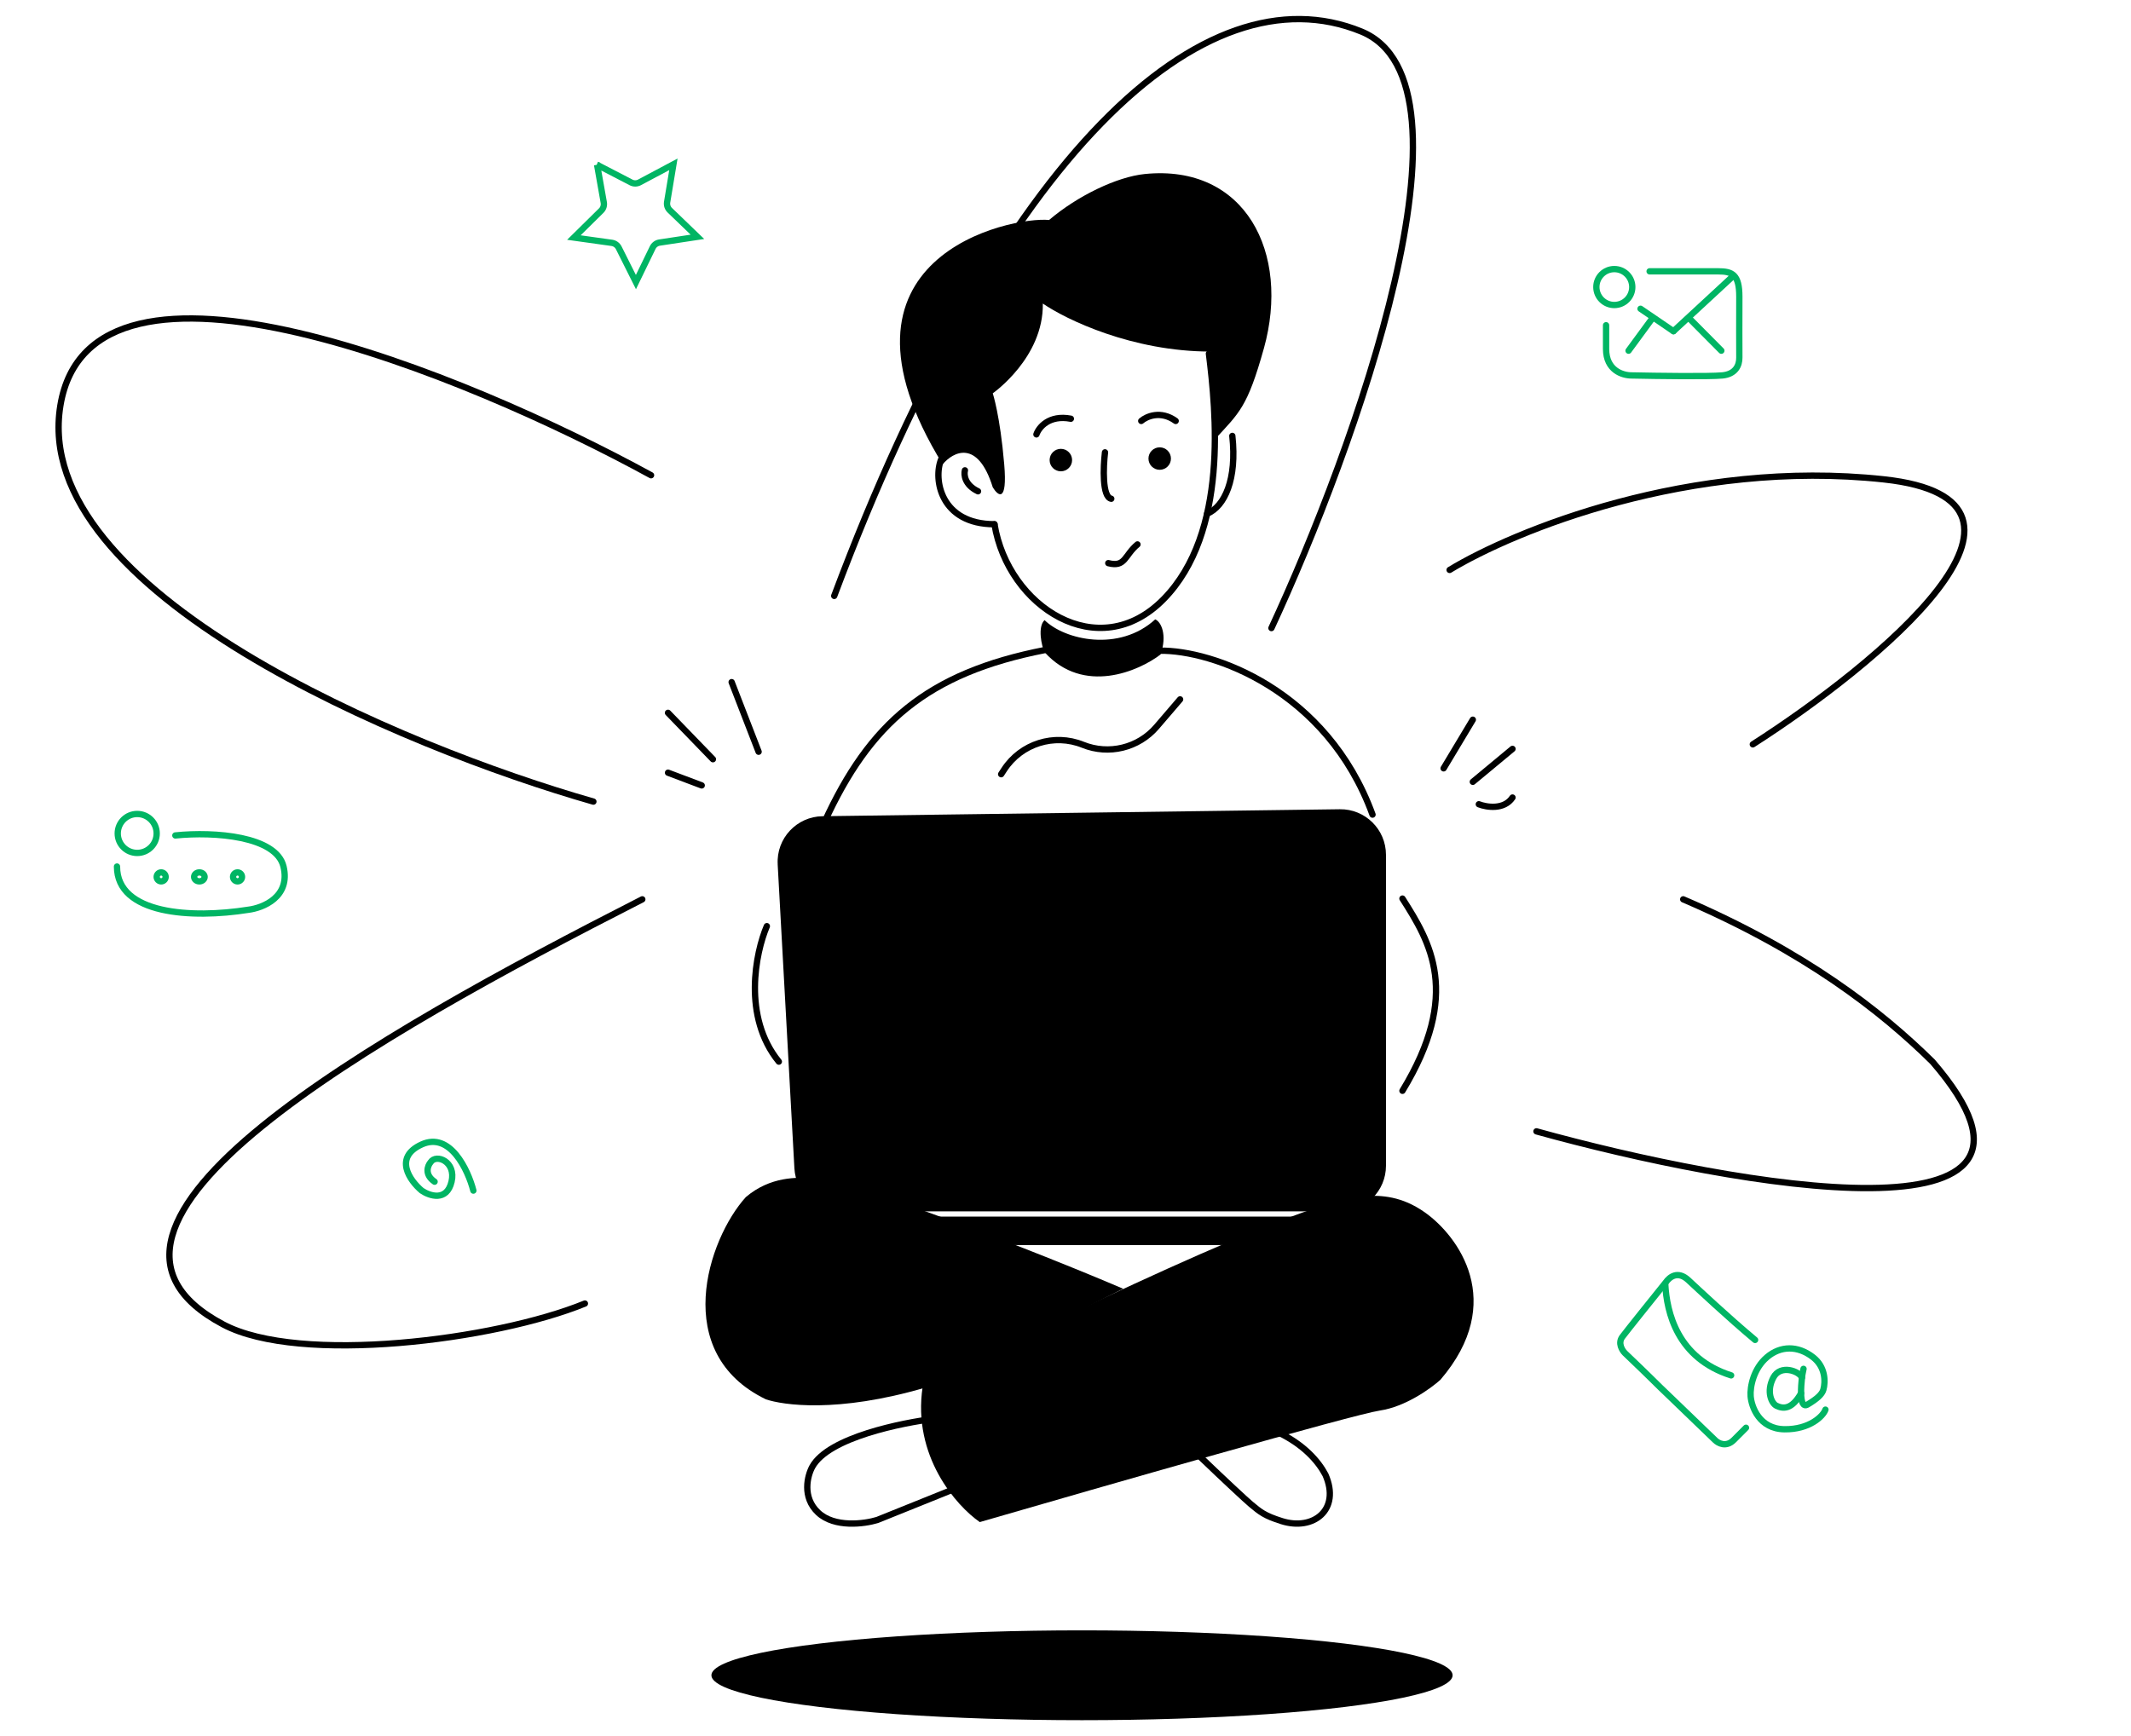 <?xml version="1.0" encoding="UTF-8"?>
<svg id="Layer_1" xmlns="http://www.w3.org/2000/svg" version="1.1" viewBox="0 0 675 550">
  <!-- Generator: Adobe Illustrator 29.5.1, SVG Export Plug-In . SVG Version: 2.1.0 Build 141)  -->
  <defs>
    <style>
      .st0, .st1 {
        stroke-linecap: round;
      }

      .st0, .st1, .st2 {
        fill: none;
        stroke-width: 2px;
      }

      .st0, .st2 {
        stroke: #00b564;
      }

      .st1 {
        stroke: #000;
      }
    </style>
  </defs>
  <path class="st2" d="M511.34,96.63c3.14,0,5.69-2.55,5.69-5.69s-2.55-5.69-5.69-5.69-5.69,2.55-5.69,5.69,2.55,5.69,5.69,5.69Z"/>
  <g>
    <path class="st2" d="M43.46,270.22c3.41,0,6.17-2.76,6.17-6.17s-2.76-6.17-6.17-6.17-6.17,2.76-6.17,6.17,2.76,6.17,6.17,6.17Z"/>
    <path class="st0" d="M55.54,264.68c12.44-1.28,31.95.23,34.26,9.85,2.31,9.62-6.5,13.14-11.19,13.7-17.86,2.84-41.55,1.5-41.55-13.7"/>
    <path class="st2" d="M51.05,279.23c.79,0,1.42-.64,1.42-1.42s-.64-1.42-1.42-1.42-1.42.64-1.42,1.42.64,1.42,1.42,1.42Z"/>
    <path class="st2" d="M64.81,277.81c0,.69-.64,1.42-1.66,1.42s-1.66-.73-1.66-1.42.64-1.42,1.66-1.42,1.66.73,1.66,1.42Z"/>
    <path class="st2" d="M75.24,279.23c.79,0,1.42-.64,1.42-1.42s-.64-1.42-1.42-1.42-1.42.64-1.42,1.42.64,1.42,1.42,1.42Z"/>
    <path class="st0" d="M522.52,85.96h21.69c4.54,0,6.73,1,6.73,8.04s-.06,15.68,0,19.25c.04,2.51-1.21,5.29-5.38,5.69-4.17.4-20.91.17-28.76,0-2.91,0-8.07-1.65-8.07-8.37v-7.53"/>
    <path class="st0" d="M519.64,97.82l10.43,7.11"/>
    <path class="st0" d="M530.08,104.93l18.97-17.55"/>
    <path class="st0" d="M534.88,100.66l5.18,5.22,5.18,5.22"/>
    <path class="st0" d="M515.85,111.1l7.65-10.43"/>
    <path class="st0" d="M553.05,452.33c-1.58,1.58-2.94,2.94-3.87,3.88-2.44,2.44-5,1.02-5.98,0l-15.57-15c-2.3-2.14-4.24-4.25-12.93-12.53-.89-.89-2.3-3.16-.82-5.14,1.48-1.97,9.78-12.33,13.75-17.26,1.2-1.74,3.82-3.82,7.16-.72,2.87,2.67,12.72,11.92,21.14,18.95"/>
    <path class="st0" d="M527.47,406.81c.49,9,3.79,23.48,20.87,28.93"/>
    <path class="st0" d="M570.77,436.44c-.78-1.99-6.79-4.31-9.06,0-2.34,4.44-.55,8.18.97,8.92,1.95.94,4.8,1.43,7.82-3.97"/>
    <path class="st0" d="M571.27,433.67c-.18,1.04-.36,1.48-.5,2.77-.18,1.68-.3,3.45-.28,4.95.06,2.63.58,4.45,2.06,3.58,2.97-1.76,4.57-3.2,5-4.68.71-2.48.72-7.22-3.29-10.32-4.83-3.74-10.27-3.64-14.56,0-4.25,3.61-5.42,9.4-5.18,12.4.26,3.28,2.71,10.33,10.7,10.44,7.99.11,12.32-4.2,12.99-6.22"/>
    <path class="st0" d="M149.94,377.2c-1.7-6.58-7.37-18.72-16.37-14.62-9,4.1-3.75,11.45,0,14.62,2.52,1.71,7.95,3.54,9.46-2.82,1.51-6.36-4.86-8.98-6.65-6.15-.94,1.11-2.01,3.9,1.28,6.15"/>
    <path class="st2" d="M189.1,52.2l10.79,5.59c.84.44,1.85.43,2.69-.02l10.72-5.71-1.99,11.99c-.15.94.16,1.89.85,2.55l8.75,8.43-12.01,1.82c-.94.14-1.75.74-2.16,1.59l-5.31,10.93-5.44-10.86c-.43-.85-1.24-1.44-2.18-1.57l-12.03-1.68,8.65-8.53c.68-.67.98-1.62.82-2.56l-2.12-11.96Z"/>
  </g>
  <path class="st1" d="M336.57,270.18v40.31"/>
  <path class="st1" d="M366.92,274.92v38.42"/>
  <path class="st1" d="M295.93,449.49c-10.02,1.25-33.49,5.85-38.63,15.21-1.54,2.81-3.33,9.64,1.85,14.51,5.18,4.87,14.65,3.59,18.73,2.34l23.82-9.59"/>
  <path d="M432.52,378.86c-18.7.6-101.3,40.59-140.27,60.51-3.32,21.95,10.68,37.71,18.1,42.85,38.84-11.27,118.55-34.13,126.69-35.33,8.14-1.2,16.21-7.02,19.23-9.77,21.12-24.66,5.53-45.6-4.9-52.99-7.43-5.26-13.84-5.42-18.85-5.26Z"/>
  <path d="M257.33,373.27c13.25.88,71.06,23.29,98.45,35.03l-62.64,31.3c-28.03,8.22-45.25,5.51-50.51,3.74-30.36-14.63-18.46-50.71-6.4-64.07,7.77-6.62,16.36-6.31,21.11-6Z"/>
  <path class="st1" d="M404.81,453.76c8.28,3.98,12.76,9.19,15.03,13.47,4.87,11.14-3.87,17.83-13.85,14.68-5.51-1.74-6.81-2.9-9.73-5.32-1.48-1.23-8.4-7.66-16.3-15.25"/>
  <path d="M246.33,273.81l5.3,96.32c.42,7.65,6.75,13.64,14.41,13.64h158.54c7.97,0,14.43-6.46,14.43-14.43v-98.53c0-8.04-6.58-14.54-14.62-14.43l-163.84,2.21c-8.2.11-14.67,7.03-14.21,15.22Z"/>
  <path d="M255.7,385.43h178.8c2.49,0,4.51,2.02,4.51,4.51h0c0,2.49-2.02,4.51-4.51,4.51h-178.8c-2.49,0-4.51-2.02-4.51-4.51h0c0-2.49,2.02-4.51,4.51-4.51Z"/>
  <path class="st1" d="M367.4,206.15c16.52-.24,52.88,12.33,67.35,51.93"/>
  <path class="st1" d="M331.12,205.91c-37.71,7.35-55.73,23.48-69.96,54.54"/>
  <path class="st1" d="M457.27,243.42l9.25-15.41"/>
  <path class="st1" d="M466.52,247.69l12.57-10.43"/>
  <path class="st1" d="M468.42,254.8c2.45.95,8.01,1.85,10.67-2.13"/>
  <path class="st1" d="M225.82,240.53l-14.23-14.7"/>
  <path class="st1" d="M240.29,238.16l-8.54-22.05"/>
  <path class="st1" d="M222.27,248.83l-10.67-4.03"/>
  <path class="st1" d="M444.23,284.68c8.77,13.75,18.73,30.12,0,60.9"/>
  <path d="M367.63,207.33c2.13-6.17.19-10.31-1.71-11.11-11.38,10.43-28.65,6.56-35.05.24-2.28,2.09-.95,8.26,0,10.16,12.33,13.66,29.88,6.01,36.76.71Z"/>
  <path class="st1" d="M317.12,245.28l.96-1.47c5.37-8.24,15.82-11.53,24.94-7.85h0c8.19,3.3,17.57,1.01,23.32-5.69l7.46-8.7"/>
  <path class="st1" d="M242.9,293.42c-3.56,8.38-7.78,28.69,3.8,42.92"/>
  <path d="M400.33,110.39c-5.22,18.73-7.83,20.39-15.41,28.69,0-8.2-1.41-21.97-1.41-27.7-24.85,0-45.82-10.14-53.19-15.21.26,17.2-15.86,28.44-15.86,28.44,0,0,2.31,6.95,3.63,22.49,1.06,12.44-1.98,10.03-3.63,7.28-4.76-15.35-12.56-11.25-15.86-7.28-40.55-65.88,21.81-78.61,33.7-77.4,8.99-7.67,21.52-13.69,30.33-14.57,31.78-3.18,46.16,24.88,37.71,55.25Z"/>
  <path class="st1" d="M315.01,166.11c4.27,26.06,32.92,44.8,53.59,23.69,20.67-21.11,16.54-59.75,14.33-77.78"/>
  <path class="st1" d="M298.13,145.49c-2.61,6.4-.16,20.59,16.88,20.59"/>
  <path class="st1" d="M305.64,149.01c-.38,1.37-.08,4.62,4.15,6.64"/>
  <path class="st1" d="M382.36,162.76c5.56-2.32,9.49-10.91,7.98-24.66"/>
  <path class="st1" d="M351.05,178.41c5.45,1.42,5.11-2.49,9.25-5.93"/>
  <circle cx="367.34" cy="145.28" r="3.56"/>
  <circle cx="336.03" cy="145.76" r="3.56"/>
  <path class="st1" d="M328.29,137.62c.75-2.2,3.98-6.28,10.91-4.96"/>
  <path class="st1" d="M361.49,133.36c1.65-1.43,6.15-3.44,10.91,0"/>
  <path class="st1" d="M350.01,143.31c-.55,4.68-.93,14.18,1.99,14.7"/>
  <path class="st1" d="M486.68,358.43c63.32,17.55,177.05,37.71,125.45-22.05-16.28-16.05-40.31-34.86-78.97-51.46"/>
  <path class="st1" d="M555.21,235.82c39.37-25.22,102.78-77.31,41.5-83.95-61.28-6.64-117.23,16.36-137.54,28.69"/>
  <path class="st1" d="M402.73,198.98c26.09-56.2,68.3-172.69,28.46-189-49.8-20.39-114.3,38.42-166.95,178.81"/>
  <path class="st1" d="M206.22,150.56c-58.34-31.93-177.43-81.05-187.1-22.05-9.68,59,108.53,108.22,168.84,125.45"/>
  <path class="st1" d="M203.45,284.92c-85.13,43.4-191.81,103.42-132.72,134.7,24.19,12.81,86.08,4.98,114.54-6.64"/>
  <ellipse cx="342.73" cy="530.75" rx="117.39" ry="14.23"/>
</svg>